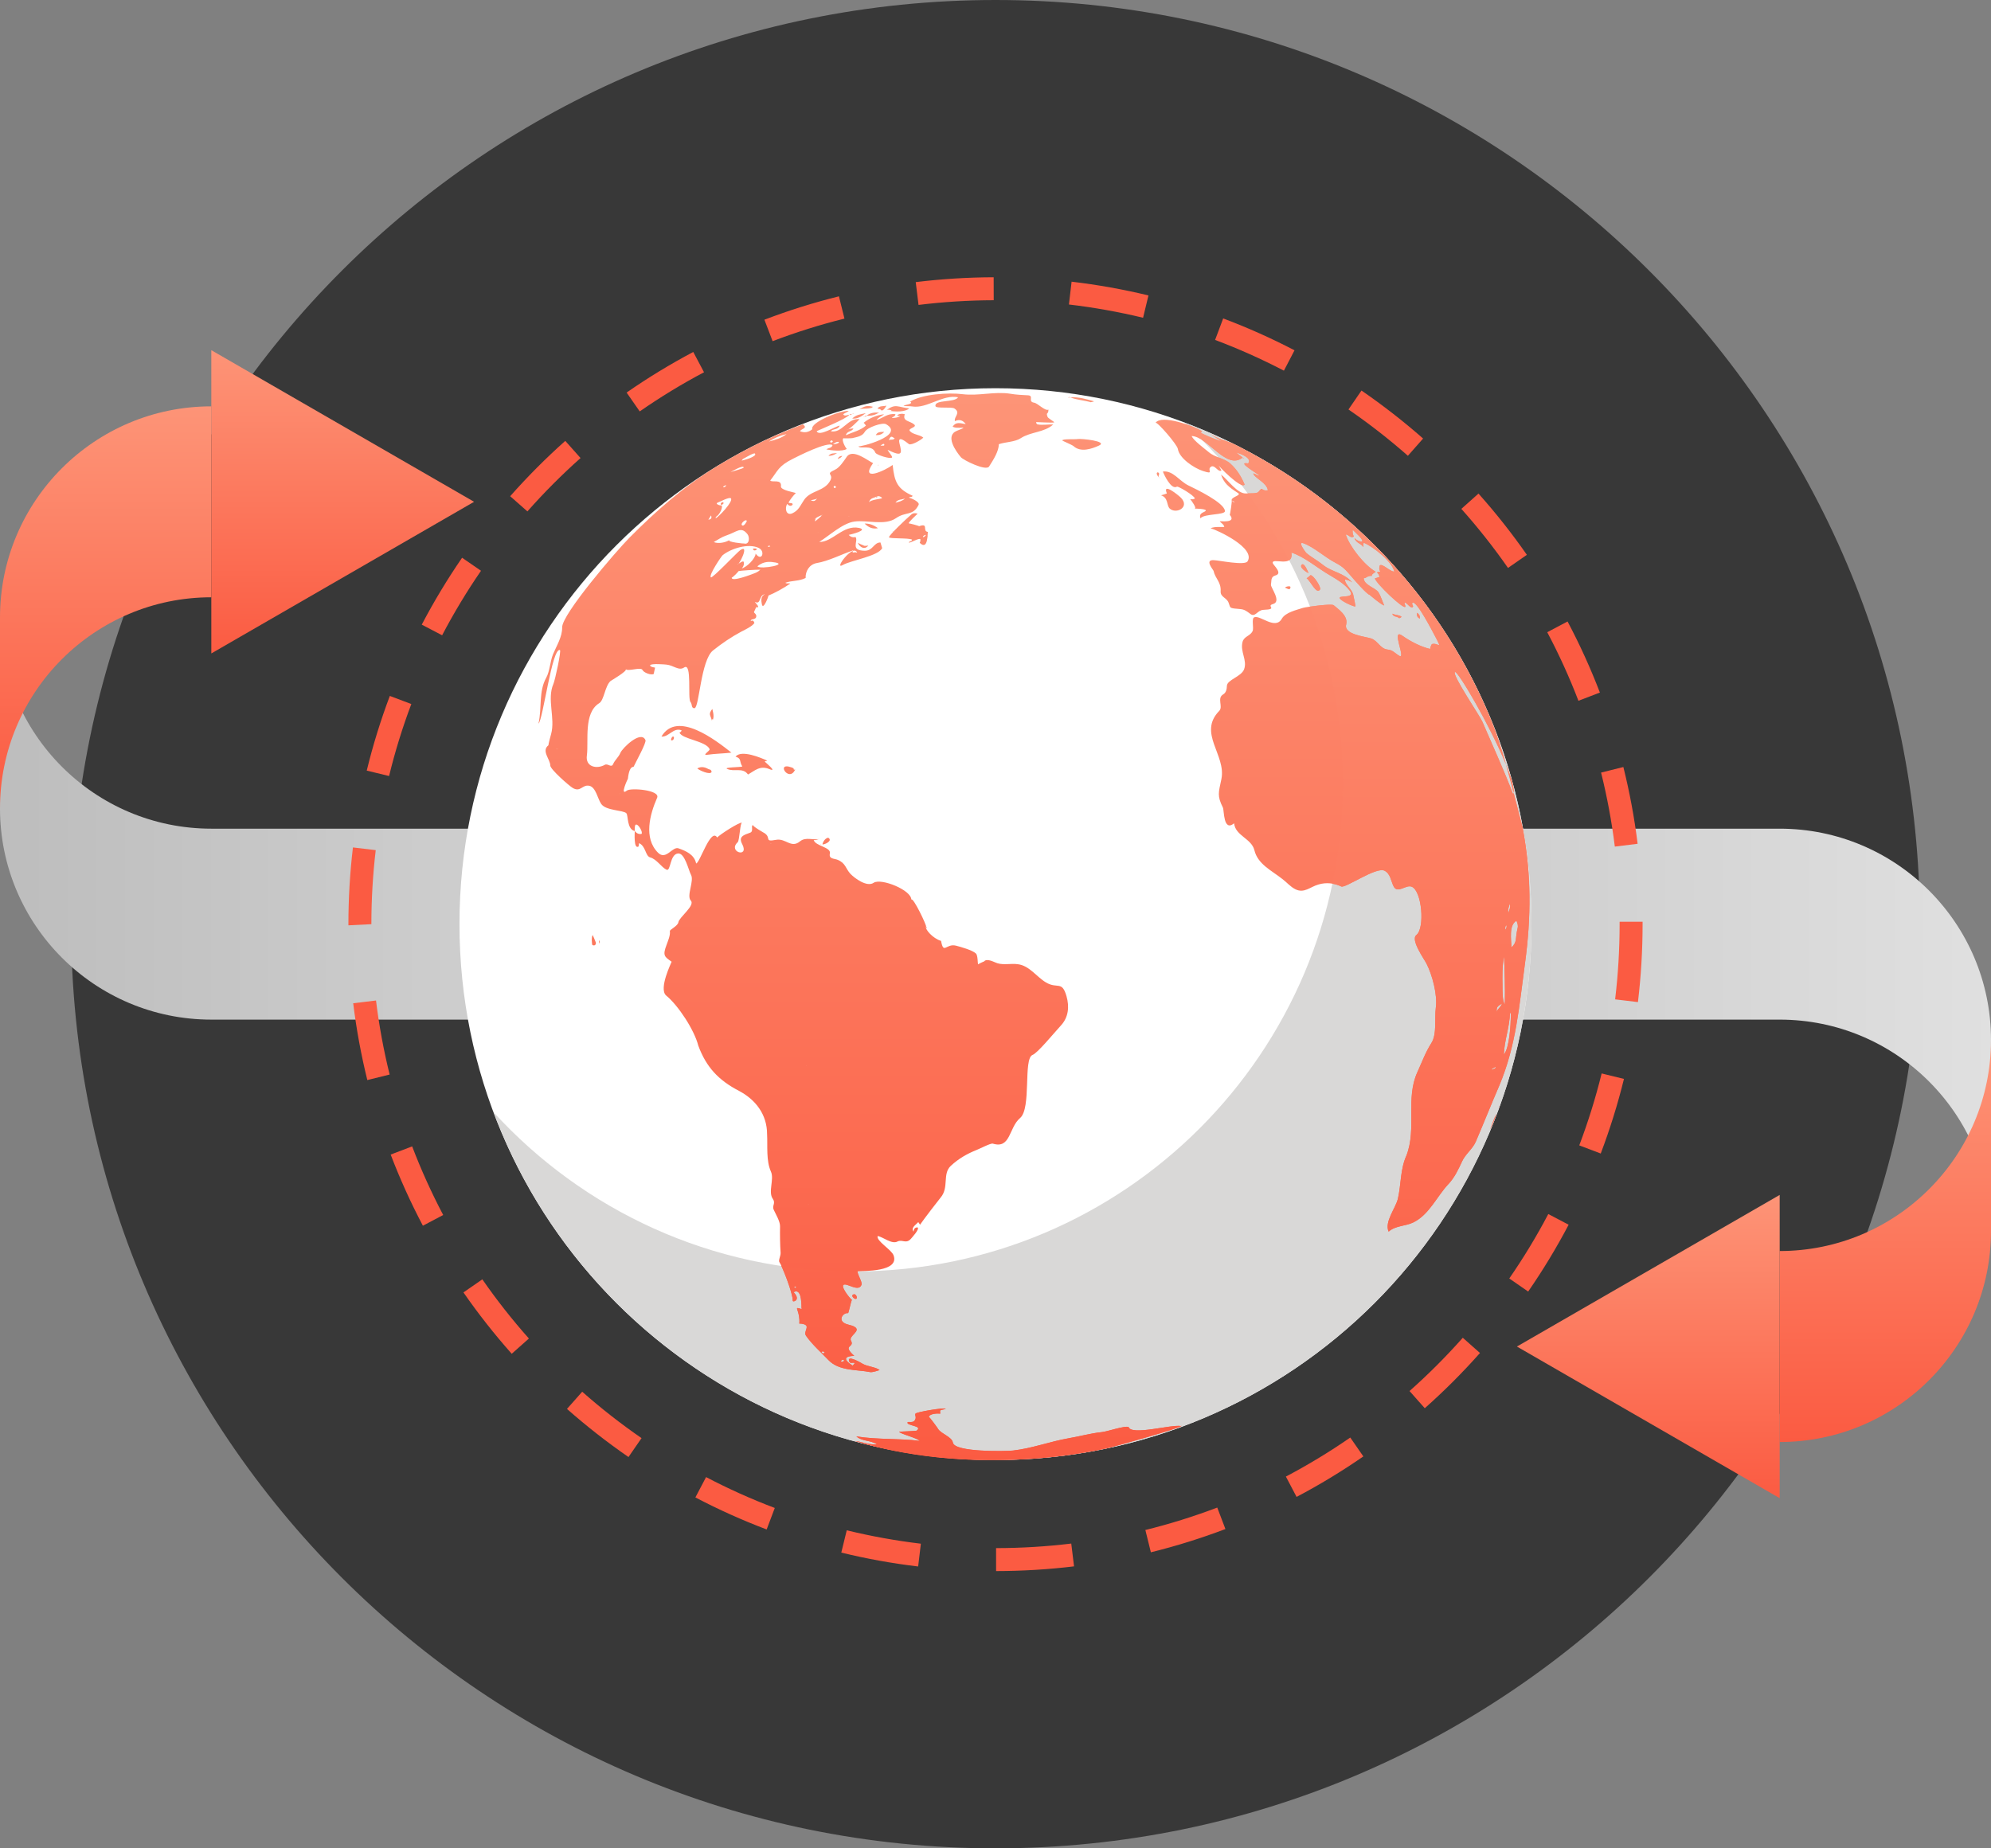 <?xml version="1.0" encoding="UTF-8"?>
<svg width="140px" height="130px" viewBox="0 0 140 130" version="1.1" xmlns="http://www.w3.org/2000/svg" xmlns:xlink="http://www.w3.org/1999/xlink">
    <rect x="0" y="0" width="140" height="130" fill="#808080" stroke="none"/>
    <!-- Generator: sketchtool 51.3 (57544) - http://www.bohemiancoding.com/sketch -->
    <title>B28CD793-73FA-40B0-830C-8BD25BCDF645</title>
    <desc>Created with sketchtool.</desc>
    <defs>
        <linearGradient x1="100%" y1="50%" x2="0%" y2="50%" id="linearGradient-1">
            <stop stop-color="#E0E0E0" offset="0%"></stop>
            <stop stop-color="#BDBDBD" offset="100%"></stop>
        </linearGradient>
        <linearGradient x1="50%" y1="0%" x2="50%" y2="100%" id="linearGradient-2">
            <stop stop-color="#FD9477" offset="0%"></stop>
            <stop stop-color="#FB5B42" offset="100%"></stop>
        </linearGradient>
    </defs>
    <g id="Page-1" stroke="none" stroke-width="1" fill="none" fill-rule="evenodd">
        <g id="Third-Store-landingpage" transform="translate(-704, -888)">
            <g id="Group-25" transform="translate(704, 888)">
                <path d="M135,65 C135,100.9 105.9,130 70,130 C34.1,130 5,100.9 5,65 C5,29.1 34.1,0 70,0 C105.9,0 135,29.1 135,65" id="Fill-1" fill="#383838"></path>
                <path d="M0,43.428 L0,56.86 C0,65.055 6.657,71.713 14.859,71.713 L70,71.713 L70,58.283 L14.859,58.283 C6.657,58.283 0,51.621 0,43.428" id="Fill-3" fill="url(#linearGradient-1)"></path>
                <path d="M0,56.859 L0,43.427 C0,35.232 6.657,28.58 14.859,28.58 L14.859,42.009 C6.657,42.009 0,48.669 0,56.859" id="Fill-5" fill="url(#linearGradient-2)"></path>
                <polygon id="Fill-7" fill="url(#linearGradient-2)" points="14.859 24.629 33.336 35.293 14.859 45.959"></polygon>
                <path d="M140,86.572 L140,73.142 C140,64.947 133.343,58.283 125.141,58.283 L70,58.283 L70,71.713 L125.141,71.713 C133.343,71.713 140,78.377 140,86.572" id="Fill-9" fill="url(#linearGradient-1)"></path>
                <path d="M140,73.143 L140,86.573 C140,94.768 133.343,101.422 125.141,101.422 L125.141,87.989 C133.343,87.989 140,81.33 140,73.143" id="Fill-11" fill="url(#linearGradient-2)"></path>
                <polygon id="Fill-13" fill="url(#linearGradient-2)" points="125.141 105.371 106.664 94.707 125.141 84.043"></polygon>
                <path d="M107.69,64.996 C107.69,85.808 90.821,102.69 69.996,102.69 C49.181,102.69 32.309,85.808 32.309,64.996 C32.309,44.181 49.181,27.304 69.996,27.304 C90.821,27.304 107.69,44.181 107.69,64.996" id="Fill-15" fill="#FFFFFF"></path>
                <path d="M83.235,29.704 C90.107,35.983 94.423,45.022 94.423,55.064 C94.423,74.035 79.043,89.423 60.066,89.423 C50.019,89.423 40.986,85.103 34.707,78.23 C40.06,92.513 53.841,102.69 69.996,102.69 C90.821,102.69 107.69,85.808 107.69,64.996 C107.69,48.837 97.527,35.059 83.235,29.704" id="Fill-17" fill="#D9D8D7"></path>
                <path d="M50.739,35.517 C50.639,35.454 50.661,35.382 50.804,35.314 C50.924,35.353 50.904,35.43 50.739,35.517 C50.692,35.511 50.814,35.494 50.739,35.517 Z M52.937,38.587 C52.96,38.58 53.309,38.538 53.184,38.678 C53.049,38.747 52.972,38.715 52.937,38.587 C52.98,38.58 52.939,38.658 52.937,38.587 Z M83.051,100.299 C83.051,100.297 83.047,100.297 83.051,100.297 L83.051,100.299 Z M83.073,100.289 C83.062,100.297 83.058,100.297 83.051,100.297 C83.054,100.28 83.058,100.268 83.073,100.276 L83.073,100.289 Z M65.156,65.273 C65.037,65.171 65.238,65.202 65.156,65.273 C65.144,65.263 65.187,65.244 65.156,65.273 Z M95.075,40.963 L95.075,40.962 L95.079,40.967 L95.075,40.963 Z M60.732,29.32 C60.757,29.31 60.779,29.31 60.801,29.306 C60.773,29.35 60.747,29.356 60.732,29.32 C60.757,29.31 60.738,29.324 60.732,29.32 Z M60.807,29.304 L60.815,29.304 C60.815,29.309 60.813,29.309 60.801,29.306 C60.801,29.306 60.807,29.306 60.807,29.304 Z M81.544,33.629 C81.542,33.629 81.542,33.618 81.54,33.618 C81.563,33.629 81.567,33.646 81.563,33.674 C81.559,33.661 81.553,33.646 81.544,33.629 C81.542,33.629 81.553,33.646 81.544,33.629 Z M87.373,32.197 C87.607,32.262 87.385,32.246 87.373,32.197 C87.373,32.197 87.381,32.234 87.373,32.197 Z M47.057,67.857 C46.974,67.789 47.112,67.901 47.057,67.857 C47.027,67.833 47.102,67.89 47.057,67.857 Z M60.927,29.241 C60.915,29.312 60.861,29.304 60.815,29.304 C60.835,29.241 60.879,29.234 60.927,29.241 Z M60.927,29.237 L60.934,29.237 C60.932,29.241 60.927,29.243 60.927,29.237 Z M59.73,29.175 C59.772,29.121 59.838,29.133 59.9,29.13 C59.856,29.189 59.801,29.197 59.73,29.175 Z M59.73,29.175 L59.724,29.179 C59.722,29.175 59.724,29.175 59.73,29.175 Z M59.91,29.13 C59.881,29.13 59.925,29.121 59.932,29.121 C59.925,29.122 59.912,29.122 59.91,29.13 Z M60.062,29.094 C60.019,29.103 59.968,29.116 59.932,29.121 C59.967,29.083 60.015,29.081 60.062,29.094 Z M61.744,32.698 C61.753,32.69 61.779,32.702 61.793,32.704 C61.744,32.732 61.664,32.732 61.744,32.698 Z M42.179,66.242 C42.152,66.622 42.066,65.874 42.179,66.242 C42.177,66.288 42.168,66.204 42.179,66.242 Z M59.227,32.066 C59.155,32.175 59.059,32.224 58.902,32.285 C58.981,32.103 59.092,32.073 59.227,32.066 Z M60.084,91.026 C60.181,91.068 60.237,91.141 60.25,91.249 C60.25,91.576 59.659,91.074 60.084,91.026 C60.148,91.019 59.992,91.033 60.084,91.026 Z M47.392,51.884 C47.383,52.017 47.318,52.082 47.198,52.077 C47.141,51.968 47.334,51.652 47.392,51.884 C47.416,51.964 47.379,51.842 47.392,51.884 Z M81.483,33.425 C81.437,33.511 81.481,33.564 81.54,33.618 C81.475,33.589 81.212,33.263 81.414,33.219 C81.505,33.255 81.534,33.321 81.483,33.425 C81.437,33.511 81.512,33.379 81.483,33.425 Z M58.86,31.873 C58.646,31.989 58.487,32.072 58.254,32.057 C58.419,31.873 58.605,31.882 58.86,31.873 Z M61.583,30.602 C61.687,30.416 61.807,30.371 62.177,30.374 C61.995,30.578 61.795,30.612 61.583,30.602 Z M99.843,43.514 C99.664,43.425 99.595,43.303 99.646,43.099 C99.796,43.209 99.858,43.32 99.843,43.514 Z M90.427,41.361 C90.136,41.322 90.984,41.05 90.676,41.446 C90.587,41.438 90.504,41.406 90.427,41.361 C90.383,41.353 90.522,41.368 90.427,41.361 Z M60.934,29.237 C61.194,29.031 61.5,28.997 61.817,29.021 C61.544,29.179 61.261,29.271 60.934,29.237 Z M60.779,38.384 C60.853,38.405 60.934,38.382 61.058,38.371 C60.686,38.83 60.254,38.194 60.347,38.17 C60.282,38.186 60.757,38.382 60.779,38.384 C60.853,38.405 60.634,38.365 60.779,38.384 Z M60.879,29.058 C60.598,29.271 60.309,29.474 59.925,29.441 C60.181,29.168 60.539,29.133 60.879,29.058 Z M61.935,28.822 C61.872,28.738 61.769,28.794 61.706,28.718 C61.876,28.522 62.117,28.59 62.329,28.529 C62.321,28.552 62.067,29.021 61.935,28.822 C61.872,28.738 61.965,28.885 61.935,28.822 Z M98.331,43.449 C98.218,43.332 97.969,43.411 97.902,43.162 C98.114,43.275 98.353,43.223 98.555,43.382 C98.483,43.439 98.406,43.518 98.331,43.449 C98.218,43.332 98.406,43.518 98.331,43.449 Z M92.009,40.302 L92.012,40.306 C91.91,40.275 91.3,39.9 91.546,39.704 C91.727,39.576 91.985,40.243 92.009,40.302 Z M60.793,36.824 C61.142,36.815 61.43,36.924 61.736,37.15 C61.324,37.232 61.058,37.076 60.793,36.824 Z M41.903,66.307 C41.897,66.467 41.82,66.528 41.66,66.473 C41.61,66.421 41.578,65.874 41.678,65.767 C41.754,65.944 41.834,66.117 41.903,66.307 C41.931,66.376 41.834,66.117 41.903,66.307 Z M50.071,50.719 C49.957,50.264 49.784,50.257 50.088,49.862 C50.202,50.282 50.202,50.536 50.071,50.719 C50.025,50.532 50.202,50.536 50.071,50.719 Z M61.401,28.618 C61.102,28.814 60.743,28.681 60.427,28.797 C60.861,28.503 61.058,28.523 61.401,28.618 C61.102,28.814 61.346,28.605 61.401,28.618 Z M57.834,59.39 C57.813,59.384 57.955,58.945 58.242,58.922 C58.58,59.129 57.999,59.41 57.834,59.39 C57.811,59.384 58.202,59.433 57.834,59.39 Z M57.678,59.42 C57.691,59.39 57.717,59.379 57.761,59.375 C57.735,59.39 57.713,59.4 57.678,59.42 Z M55.927,54.089 C55.483,55.187 54.351,53.328 55.927,54.089 C55.858,54.246 55.662,53.958 55.927,54.089 Z M49.854,54.109 C49.965,54.117 50.019,54.177 50.039,54.279 C49.974,54.551 49.128,54.164 49.033,54.044 C49.332,53.876 49.601,53.97 49.854,54.109 Z M75.26,27.951 C75.209,27.956 75.152,27.96 75.104,27.967 C75.152,27.918 75.207,27.913 75.26,27.951 C75.209,27.956 75.24,27.943 75.26,27.951 Z M76.712,28.293 C76.229,28.153 75.724,28.131 75.26,27.951 C75.819,27.893 76.496,28.102 76.885,28.214 C77.017,28.253 76.68,28.275 76.712,28.293 C76.229,28.153 76.757,28.304 76.712,28.293 Z M62.327,28.854 C62.972,28.359 63.124,28.638 63.936,28.724 C63.681,28.953 63.052,29.009 62.327,28.854 C62.504,28.718 63.052,29.009 62.327,28.854 Z M92.15,40.454 C92.37,40.454 92.915,41.318 92.825,41.456 C92.568,41.863 92.142,40.831 91.877,40.675 C91.969,40.616 92.065,40.538 92.15,40.454 Z M74.7,30.984 C74.659,30.851 75.619,30.916 75.784,30.879 C76.035,30.837 77.946,31.032 77.273,31.34 C76.755,31.575 75.995,31.833 75.496,31.385 C75.375,31.277 74.706,31.009 74.7,30.984 C74.671,30.9 74.734,31.115 74.7,30.984 Z M83.047,35.017 C83.684,35.684 82.697,36.186 82.242,35.761 C82.024,35.532 82.155,35.003 81.642,34.839 C81.777,34.798 81.915,34.759 82.051,34.705 C81.703,33.886 82.881,34.839 83.047,35.017 C83.187,35.168 82.998,34.96 83.047,35.017 Z M51.133,54.08 C50.857,53.958 52.035,53.97 52.199,53.91 C51.96,53.547 52.173,53.355 51.72,53.216 C52.135,52.712 53.504,53.296 53.935,53.492 C53.898,53.551 53.818,53.498 53.776,53.57 C53.81,53.607 54.711,54.349 54.103,54.095 C53.441,53.813 53.068,54.21 52.596,54.474 C52.229,53.945 51.622,54.315 51.133,54.08 C51.075,54.058 51.245,54.129 51.133,54.08 Z M49.708,53.09 C49.343,53.126 49.949,52.802 49.896,52.685 C49.644,52.113 47.938,51.988 47.781,51.523 C47.855,51.494 47.906,51.447 47.93,51.369 C47.346,51.138 47.044,51.849 46.512,51.803 C47.613,49.941 50.336,52.066 51.432,52.935 C50.859,53.001 50.286,53.005 49.708,53.09 C49.659,53.094 50.025,53.049 49.708,53.09 Z M62.786,37.369 C62.825,37.369 62.849,37.369 62.882,37.394 C62.845,37.394 62.698,37.386 62.786,37.369 C62.825,37.369 62.762,37.372 62.786,37.369 Z M63.99,36.158 L63.996,36.156 C63.996,36.158 63.996,36.162 64.002,36.168 C63.996,36.162 63.996,36.162 63.99,36.158 Z M64.935,37.694 C64.972,37.65 65.199,37.554 65.059,37.684 C65.012,37.773 64.813,37.83 64.935,37.694 C64.948,37.674 64.91,37.723 64.935,37.694 Z M65.234,37.723 C65.289,37.777 65.144,37.777 65.234,37.723 C65.244,37.741 65.217,37.738 65.234,37.723 Z M63.922,36.329 C63.817,36.408 62.48,37.668 62.511,37.789 C62.543,37.906 63.9,37.82 64.132,37.954 C64.116,38.107 63.932,38.033 63.904,38.168 C64.078,38.168 64.625,37.82 64.718,37.926 C64.727,38.013 64.718,38.094 64.67,38.177 C65.273,38.765 65.213,37.483 65.244,37.412 C64.823,37.355 65.339,36.757 64.623,37.011 C64.67,36.994 63.853,36.774 63.9,36.82 C63.835,36.753 64.473,36.192 64.526,36.125 C64.146,36.027 64.1,36.192 63.922,36.329 C63.693,36.5 63.97,36.29 63.922,36.329 Z M84.004,35.775 C84.173,35.755 83.79,35.216 83.688,35.105 C83.804,35.117 83.902,35.135 84.022,35.06 C83.937,34.814 82.834,34.185 82.761,34.226 C82.346,34.49 81.825,33.323 81.769,33.166 C82.481,33.069 82.921,33.83 83.56,34.141 C84.107,34.407 86.078,35.345 86.133,35.936 C86.179,36.239 84.641,36.115 84.416,36.458 C84.243,36.027 84.801,36.031 84.787,35.896 C84.765,35.79 84.082,35.765 84.004,35.775 C83.962,35.781 84.239,35.742 84.004,35.775 Z M64.163,28.59 C63.961,28.552 63.742,28.583 63.53,28.544 C63.643,28.451 64.275,28.42 63.996,28.246 C64.869,27.712 66.687,27.602 67.685,27.724 C68.808,27.863 69.931,27.519 71.034,27.692 C71.484,27.77 71.869,27.779 72.316,27.805 C72.705,27.847 72.26,28.246 72.705,28.32 C72.965,28.347 73.486,28.937 73.726,28.808 C73.712,29.218 73.529,28.935 73.661,29.32 C73.688,29.413 74.152,29.673 74.13,29.705 C74.088,29.759 72.834,29.677 72.891,29.691 C72.796,29.677 72.915,29.881 72.996,29.853 C73.244,29.912 73.784,29.835 74.057,29.857 C73.426,30.425 72.48,30.362 71.779,30.818 C71.351,31.099 70.703,31.076 70.233,31.243 C70.233,31.73 69.87,32.312 69.547,32.814 C69.323,33.151 67.731,32.357 67.565,32.157 C67.218,31.74 66.428,30.645 67.285,30.299 C68.334,29.885 67.293,30.228 66.986,30.001 C67.236,29.644 67.511,29.767 67.907,29.83 C67.703,29.548 67.453,29.474 67.147,29.62 C67.051,29.32 67.586,29.05 67.116,28.732 C66.914,28.592 65.81,28.756 65.778,28.561 C65.71,28.081 67.12,28.337 67.37,27.943 C66.313,27.716 65.187,28.747 64.163,28.59 C63.961,28.552 64.345,28.618 64.163,28.59 Z M105.385,77.937 C105.401,77.883 105.423,77.835 105.436,77.795 C105.44,77.849 105.405,77.885 105.385,77.937 Z M104.756,79.493 C104.914,79.105 105.035,78.705 105.225,78.336 C105.106,78.731 104.934,79.109 104.756,79.493 Z M83.051,100.299 C83.109,100.407 78.314,101.76 77.818,101.869 C75.825,102.288 73.805,102.55 71.765,102.643 C67.89,102.839 63.843,102.481 60.119,101.352 C60.598,101.401 61.177,101.652 61.664,101.579 C61.198,101.284 60.628,101.386 60.216,101.028 C61.769,101.272 63.247,101.155 64.67,101.343 C64.522,101.141 63.225,100.831 63.231,100.695 C63.418,100.68 64.416,100.653 64.456,100.622 C64.927,100.256 63.709,100.299 63.817,100.033 C63.851,99.97 64.184,100.086 64.304,99.923 C64.487,99.682 64.304,99.555 64.373,99.427 C64.425,99.318 66.303,98.995 66.503,99.077 C66.284,99.207 66.025,99.054 66.121,99.424 C65.927,99.402 65.348,99.416 65.314,99.67 C65.331,99.605 65.952,100.47 65.973,100.516 C66.187,100.85 66.944,101.061 67.004,101.468 C67.132,102.15 70.698,102.078 71.232,102.022 C72.569,101.871 73.816,101.391 75.129,101.161 C75.907,101.03 76.688,100.807 77.479,100.725 C77.849,100.69 79.077,100.264 79.358,100.365 C79.541,100.996 82.385,100.167 83.051,100.299 C83.054,100.31 82.937,100.28 83.051,100.299 Z M106.71,65.293 C106.533,66.01 106.706,66.239 106.277,66.642 C106.275,66.103 106.077,65.082 106.629,64.758 C106.7,64.94 106.763,65.082 106.71,65.293 C106.636,65.585 106.763,65.082 106.71,65.293 Z M106.238,71.45 C106.226,72.061 106.142,73.706 105.745,74.17 C105.78,73.155 106.16,72.226 106.176,71.208 C106.259,71.307 106.238,71.386 106.238,71.45 C106.238,71.524 106.238,71.386 106.238,71.45 Z M105.651,69.344 C105.638,68.683 105.623,67.901 105.764,67.263 C105.795,68.384 105.846,69.516 105.812,70.64 C105.633,70.409 105.651,69.628 105.651,69.344 C105.644,69.103 105.651,69.568 105.651,69.344 Z M105.242,71.185 C105.233,70.832 105.256,70.805 105.615,70.58 C105.542,70.836 105.285,70.954 105.242,71.185 Z M105.132,75.148 C105.061,75.173 104.98,75.207 104.904,75.232 C104.768,75.232 105.154,75.038 105.177,75.026 C105.152,75.098 105.152,75.121 105.132,75.148 C105.077,75.235 105.152,75.121 105.132,75.148 Z M105.846,65.394 C105.837,65.267 105.835,65.162 105.913,65.065 C105.976,65.193 105.917,65.284 105.846,65.394 Z M106.073,64.2 C105.988,63.993 106.101,63.804 106.162,63.561 C106.248,63.818 106.107,64.003 106.073,64.2 Z M104.233,50.755 C104.075,50.373 102.072,47.434 102.306,47.266 C102.579,47.099 106.863,54.702 106.402,55.874 C105.745,54.148 104.963,52.456 104.233,50.755 C104.225,50.741 104.379,51.099 104.233,50.755 Z M107.073,58.246 L107.077,58.249 C106.344,55.532 105.795,52.843 104.665,50.214 C103.331,47.087 101.577,44.138 99.456,41.489 C97.455,38.986 95.137,36.732 92.566,34.814 C91.318,33.875 90.017,33.027 88.657,32.25 C88.014,31.884 87.353,31.527 86.68,31.197 C86.389,31.06 85.362,30.789 85.206,30.538 C85.218,30.655 85.803,30.951 85.885,31.032 C85.488,30.927 84.429,30.481 84.416,30.411 C84.439,30.366 84.524,30.411 84.512,30.328 C83.923,29.953 81.695,29.135 81.251,29.738 C81.347,29.616 82.786,31.277 82.824,31.579 C82.918,32.22 83.93,32.909 84.573,33.122 C85.471,33.422 84.797,33.017 85.176,32.814 C85.425,32.69 85.648,33.221 85.877,33.101 C85.87,33.095 85.877,33.091 85.885,33.082 C85.819,32.96 85.747,32.837 85.674,32.712 C85.611,32.712 87.306,34.461 87.516,34.078 C87.316,33.599 87.017,33.064 86.533,32.622 C86.109,32.22 85.44,32.189 84.98,31.787 C84.747,31.591 83.886,30.955 83.796,30.668 C84.928,30.703 86.245,33.11 87.381,32.178 C87.223,32.069 87.068,31.949 86.923,31.824 C87.134,31.89 88.082,32.191 87.764,32.593 C86.856,32.435 88.528,33.361 88.554,33.454 C88.389,33.443 88.277,33.312 88.124,33.3 C88.191,33.616 89.086,33.946 89.15,34.482 C88.611,34.562 88.845,34.151 88.489,34.597 C88.38,34.738 87.898,34.687 87.633,34.705 C87.01,34.761 86.313,33.701 85.859,33.379 C86.052,33.964 86.379,34.249 87.033,34.664 C87.353,34.843 86.588,34.926 86.599,35.194 C86.618,35.194 86.807,35.289 86.802,35.337 C86.802,35.369 86.624,35.216 86.599,35.194 C86.662,35.158 86.486,36.236 86.472,36.21 C86.985,36.812 85.79,36.642 85.767,36.66 C85.859,36.796 86.05,36.861 86.087,37.062 C85.741,37.081 85.458,37.023 85.122,37.15 C85.611,37.292 88.316,38.541 87.722,39.482 C87.539,39.794 85.708,39.411 85.368,39.4 C84.658,39.344 85.318,40.075 85.334,40.154 C85.448,40.692 85.864,40.929 85.832,41.566 C85.796,42.006 86.253,42.019 86.391,42.394 C86.516,42.717 86.446,42.746 86.784,42.798 C87.385,42.871 87.398,42.78 87.91,43.171 C88.269,43.452 88.409,42.908 88.84,42.892 C89.911,42.851 88.999,42.629 89.51,42.486 C90.145,42.31 89.335,41.318 89.37,41.121 C89.419,40.859 89.333,40.568 89.681,40.474 C90.225,40.33 89.54,39.759 89.498,39.611 C89.394,39.167 90.996,39.992 90.802,38.865 C91.727,39.154 92.677,39.988 93.528,40.47 C94.03,40.769 94.529,41.058 94.898,41.529 C95.336,42.094 94.271,41.871 94.202,42.031 C94.137,42.207 95.141,42.667 95.302,42.658 C95.323,42.556 95.177,41.979 95.164,41.878 C95.117,41.477 94.537,41.079 94.581,40.763 C94.76,40.781 94.927,40.849 95.075,40.963 C94.533,40.296 93.656,40.238 93.043,39.742 C92.676,39.44 92.207,39.194 91.845,38.885 C91.843,38.881 91.19,38.051 91.647,38.209 C92.364,38.46 93.149,39.185 93.881,39.57 C94.465,39.874 94.608,40.067 95.038,40.56 C95.21,40.763 96.105,41.798 96.304,41.838 C96.299,41.821 97.038,42.486 97.333,42.587 C97.2,42.287 97.085,41.904 96.931,41.663 C96.729,41.339 95.893,41.156 95.893,40.663 C96.085,40.679 96.105,40.484 96.51,40.498 C96.299,40.489 96.776,40.171 96.747,40.222 C95.964,39.778 94.912,38.471 94.627,37.592 C94.842,37.601 94.96,37.886 95.2,37.741 C95.117,37.592 95.099,37.426 95.117,37.264 C95.177,37.339 95.919,37.966 95.771,38.094 C95.563,38.089 95.389,37.996 95.238,37.837 C95.347,38.211 95.717,38.219 95.866,38.476 C95.885,38.371 95.817,38.292 95.903,38.177 C96.546,38.447 97.869,39.469 98.042,40.199 C97.76,40.224 97.216,39.618 97.025,39.764 C96.963,39.911 96.973,40.064 97.055,40.204 C96.968,40.208 96.892,40.224 96.817,40.263 C96.926,40.349 96.981,40.452 96.996,40.58 C96.888,40.621 96.788,40.651 96.676,40.679 C96.766,41.044 98.679,42.865 98.815,42.681 C98.852,42.613 98.732,42.431 98.763,42.406 C98.862,42.287 99.165,42.816 99.324,42.711 C99.45,42.626 99.196,42.46 99.337,42.396 C99.625,42.247 100.768,44.489 100.912,44.754 C101.463,45.797 101.099,45.162 100.68,45.304 C100.618,45.415 100.572,45.524 100.562,45.643 C99.895,45.491 99.165,45.102 98.624,44.723 C97.755,44.095 98.899,46.415 98.397,46.127 C98.104,45.959 97.932,45.711 97.567,45.685 C97.044,45.626 96.892,45.064 96.408,44.904 C96.018,44.772 94.459,44.63 94.659,43.917 C94.822,43.301 94.042,42.802 93.778,42.567 C93.646,42.445 91.915,42.673 91.631,42.751 C91.16,42.904 90.402,43.068 90.137,43.509 C89.679,44.337 88.621,43.246 88.197,43.415 C87.974,43.508 88.191,44.19 88.071,44.402 C87.904,44.734 87.479,44.754 87.373,45.141 C87.185,45.845 87.722,46.425 87.479,47.076 C87.282,47.595 86.286,47.812 86.272,48.235 C86.264,48.466 86.218,48.718 86.009,48.839 C85.555,49.103 86.017,49.697 85.737,49.994 C84.204,51.558 86.229,53.084 85.885,54.792 C85.683,55.764 85.574,55.965 85.991,56.802 C86.087,57.015 86.013,58.523 86.777,57.908 C86.874,58.794 88.004,58.97 88.205,59.802 C88.448,60.792 89.419,61.225 90.173,61.825 C90.479,62.053 90.734,62.369 91.083,62.542 C91.708,62.857 92.123,62.372 92.714,62.209 C93.251,62.048 93.809,62.108 94.315,62.35 C94.604,62.486 96.766,60.949 97.351,61.239 C97.781,61.456 97.804,61.98 98.002,62.358 C98.286,62.879 98.88,62.185 99.278,62.371 C99.989,62.685 100.199,65.278 99.599,65.76 C99.146,66.087 100.175,67.498 100.312,67.788 C100.719,68.589 101.088,69.985 100.961,70.878 C100.859,71.595 101.053,72.742 100.645,73.369 C100.233,74.009 99.998,74.682 99.668,75.401 C98.815,77.253 99.631,79.342 98.899,81.263 C98.451,82.244 98.531,83.295 98.293,84.318 C98.135,84.981 97.333,85.938 97.644,86.625 C98.123,86.193 98.843,86.246 99.385,85.974 C100.502,85.424 101.034,84.143 101.843,83.285 C102.277,82.826 102.546,82.255 102.803,81.695 C103.043,81.163 103.541,80.825 103.77,80.301 C104.336,78.984 104.852,77.677 105.423,76.357 C106.618,73.513 106.817,70.786 107.233,67.745 C107.671,64.511 107.68,61.456 107.073,58.246 Z M46.92,35.246 C46.92,35.251 46.916,35.251 46.916,35.251 L46.92,35.246 Z M59.724,29.179 L59.72,29.179 C59.722,29.179 59.722,29.175 59.722,29.175 L59.724,29.179 Z M56.347,91.913 C56.335,91.921 56.317,91.924 56.303,91.928 C56.345,91.898 56.355,91.892 56.347,91.913 Z M59.227,95.786 C59.086,95.759 59.097,95.707 59.27,95.622 C59.389,95.669 59.38,95.731 59.227,95.786 C59.17,95.786 59.265,95.773 59.227,95.786 Z M57.873,95.197 C57.735,95.113 57.735,95.066 57.862,95.042 C58.017,95.099 58.019,95.159 57.873,95.197 C57.813,95.188 57.917,95.205 57.873,95.197 Z M56.844,84.701 C56.649,84.772 57.054,84.631 56.844,84.701 C56.795,84.715 56.871,84.69 56.844,84.701 Z M56.721,74.968 C56.611,74.856 56.791,75.026 56.721,74.968 C56.711,74.957 56.743,74.984 56.721,74.968 Z M55.945,90.59 C55.644,90.542 56.109,90.353 55.945,90.59 C55.872,90.582 55.949,90.582 55.945,90.59 Z M54.202,59.357 C54.016,59.323 54.414,59.375 54.202,59.357 C54.186,59.357 54.226,59.363 54.202,59.357 Z M43.544,55.835 C43.448,55.867 43.815,55.768 43.544,55.835 C43.527,55.84 43.592,55.829 43.544,55.835 Z M39.177,52.699 C38.827,52.687 39.447,52.687 39.177,52.699 C39.134,52.697 39.213,52.697 39.177,52.699 Z M49.996,36.251 C50.067,36.428 50.017,36.523 49.809,36.553 C49.888,36.428 49.947,36.332 49.996,36.251 Z M51.059,37.665 C51.823,37.418 52.101,36.99 52.56,37.57 C52.732,37.789 52.701,38.353 52.295,38.219 C52.405,38.253 51.053,38.124 51.301,37.978 C51.035,38.153 50.508,38.266 50.188,38.124 C50.481,37.96 50.743,37.773 51.059,37.665 C51.251,37.609 50.743,37.773 51.059,37.665 Z M50.457,36.261 C50.58,36.164 50.865,35.704 50.727,35.517 C50.804,35.619 50.194,35.454 50.471,35.347 C50.589,35.314 51.279,34.932 51.392,35.048 C51.593,35.251 50.527,36.374 50.312,36.46 C50.332,36.347 50.396,36.302 50.457,36.261 C50.632,36.129 50.396,36.302 50.457,36.261 Z M51.071,34.122 C51.016,34.226 50.969,34.275 50.843,34.273 C50.886,34.164 50.969,34.155 51.071,34.122 Z M51.318,33.219 C51.381,33.219 52.267,32.655 52.295,32.884 C52.303,32.955 51.215,33.232 51.318,33.219 Z M52.513,36.649 C52.51,36.676 52.296,37.089 52.164,36.928 C52.059,36.812 52.477,36.454 52.513,36.649 C52.499,36.753 52.503,36.594 52.513,36.649 Z M52.398,32.197 C52.469,32.16 53.018,31.82 53.088,31.903 C53.261,32.123 52.207,32.389 52.152,32.399 C52.217,32.262 52.315,32.242 52.398,32.197 C52.591,32.085 52.315,32.242 52.398,32.197 Z M53.345,38.535 C53.843,38.769 53.562,39.542 53.134,38.936 C53.118,39.296 52.499,39.896 52.164,39.974 C52.293,39.833 52.336,39.678 52.295,39.51 C52.184,39.423 51.979,39.664 51.866,39.661 C51.911,39.871 52.759,38.21 52.047,38.696 C51.791,38.89 50.086,40.701 49.984,40.607 C49.825,40.438 50.739,39.11 50.806,39.056 C51.392,38.579 52.613,38.194 53.345,38.535 Z M53.749,39.239 C53.721,39.239 53.612,39.204 53.749,39.239 C53.757,39.239 53.708,39.218 53.749,39.239 Z M54.15,38.421 C54.089,38.478 54.028,38.476 53.976,38.419 C54.06,38.382 54.138,38.359 54.15,38.421 C54.182,38.476 54.138,38.359 54.15,38.421 Z M54.077,31.047 C54.438,30.812 54.83,30.641 55.308,30.531 C54.96,30.818 54.491,30.939 54.065,31.056 L54.077,31.047 Z M54.299,39.533 C55.664,39.664 53.487,40.078 53.256,39.833 C53.566,39.565 53.926,39.482 54.299,39.533 C54.41,39.542 53.926,39.482 54.299,39.533 Z M52.98,40.349 C52.988,40.343 51.334,41.002 51.463,40.6 C51.419,40.721 52.025,40.128 51.899,40.18 C52.035,40.126 53.141,40.064 53.467,40.067 C53.3,40.233 53.137,40.287 52.98,40.349 C52.613,40.487 53.137,40.287 52.98,40.349 Z M58.473,30.968 C58.595,31.03 58.584,31.08 58.442,31.135 C58.337,31.08 58.355,31.03 58.473,30.968 C58.518,30.968 58.419,30.974 58.473,30.968 Z M58.664,31.188 C58.752,31.103 58.86,31.066 58.977,31.076 C59.076,31.222 58.335,31.307 58.664,31.188 C58.707,31.105 58.628,31.201 58.664,31.188 Z M62.912,30.837 C62.801,30.968 62.631,30.887 62.488,30.955 C62.638,30.664 62.668,30.661 62.912,30.837 Z M62.154,31.342 C62.088,31.346 62.017,31.346 61.912,31.346 C62.248,31.066 62.191,31.342 62.154,31.342 C62.088,31.346 62.203,31.342 62.154,31.342 Z M57.472,35.042 C57.28,35.258 57.28,35.258 57.016,35.21 C57.154,35.115 57.342,35.158 57.472,35.042 Z M57.854,36.199 C56.806,37.19 57.622,36.21 57.314,36.523 C57.325,36.537 57.314,36.552 57.301,36.553 C57.218,36.454 57.834,36.206 57.854,36.199 C57.722,36.329 57.675,36.239 57.854,36.199 Z M57.536,37.448 C57.23,37.428 57.854,37.467 57.536,37.448 C57.492,37.448 57.579,37.457 57.536,37.448 Z M58.613,34.23 C58.683,34.145 58.744,34.157 58.784,34.269 C58.707,34.357 58.648,34.345 58.613,34.23 C58.622,34.188 58.605,34.279 58.613,34.23 Z M59.698,36.296 C59.87,36.335 59.452,36.261 59.698,36.296 C59.704,36.298 59.652,36.29 59.698,36.296 Z M61.672,34.904 C61.823,34.882 61.945,34.921 62.025,35.031 C62.027,35.087 61.225,35.131 61.102,35.332 C61.204,34.976 61.5,35.04 61.672,34.904 C61.751,35.009 61.5,35.04 61.672,34.904 Z M63.633,35.068 C63.426,35.251 63.204,35.292 62.966,35.357 C63.133,35.105 63.383,35.151 63.633,35.068 Z M61.177,96.502 C61.328,96.539 61.736,96.399 61.851,96.361 C61.575,96.139 60.967,96.117 60.614,95.897 C60.641,95.91 59.478,95.205 59.724,95.786 C59.789,95.924 60.008,95.795 60.104,95.872 C59.967,96.078 59.904,96.016 60.06,96.112 C60.06,96.108 58.771,95.403 60.066,95.362 C59.17,94.555 60.125,94.806 59.838,94.296 C59.648,93.952 60.598,93.614 60.084,93.316 C59.84,93.174 59.57,93.199 59.319,93.026 C58.968,92.77 59.297,92.317 59.634,92.358 C59.667,92.358 59.838,91.546 59.9,91.416 C59.804,91.38 59.139,90.556 59.297,90.382 C59.496,90.17 60.361,90.918 60.575,90.37 C60.657,90.166 60.274,89.634 60.303,89.418 C60.699,89.375 63.272,89.477 62.832,88.291 C62.68,87.883 61.595,87.275 61.714,86.932 C62.088,86.994 62.71,87.54 63.109,87.318 C63.445,87.15 63.709,87.514 64.054,87.127 C64.114,87.051 64.685,86.446 64.522,86.327 C64.345,86.323 64.252,86.426 64.238,86.625 C64.033,86.35 64.386,86.162 64.57,85.955 C64.613,86.022 64.657,86.078 64.695,86.137 C64.914,85.808 66.103,84.261 66.142,84.229 C66.748,83.517 66.251,82.565 66.854,82.001 C67.402,81.49 68.003,81.147 68.691,80.872 C68.901,80.793 69.658,80.393 69.811,80.435 C71.077,80.825 70.926,79.318 71.726,78.637 C72.54,77.955 71.938,74.459 72.603,74.198 C72.965,74.057 74.038,72.742 74.594,72.132 C75.135,71.555 75.203,70.803 74.993,70.067 C74.671,68.94 74.354,69.584 73.541,69.093 C72.885,68.701 72.385,67.918 71.575,67.817 C71.098,67.745 70.603,67.888 70.134,67.748 C69.933,67.692 69.39,67.356 69.185,67.634 C69.224,67.592 68.754,67.817 68.784,67.829 C68.732,67.789 68.775,67.205 68.622,67.061 C68.374,66.824 67.531,66.592 67.223,66.512 C66.523,66.336 66.353,67.165 66.172,66.175 C65.594,66.01 65.016,65.338 65.118,65.167 C65.17,65.103 64.214,63.086 64.082,63.271 C64.072,62.594 61.977,61.755 61.444,62.082 C60.967,62.425 60.086,61.765 59.791,61.451 C59.459,61.088 59.467,60.712 58.91,60.478 C58.672,60.373 58.262,60.432 58.355,60.023 C58.452,59.583 57.325,59.503 57.218,59.082 C57.376,59.11 57.51,59.027 57.664,58.99 C57.221,59.14 56.688,58.825 56.256,59.172 C55.629,59.699 55.253,58.935 54.563,59.069 C53.688,59.234 54.278,58.913 53.727,58.577 C53.954,58.716 52.705,58.007 52.996,58.03 C52.734,58.003 53.037,58.462 52.749,58.565 C52.293,58.73 51.897,58.836 52.197,59.384 C52.695,60.38 51.146,59.913 51.874,59.234 C52.005,59.116 52.041,57.809 52.184,57.862 C52.005,57.794 50.591,58.714 50.429,58.905 C49.974,58.181 49.208,60.712 48.95,60.73 C48.821,60.104 48.233,59.85 47.718,59.669 C47.278,59.501 46.835,60.544 46.266,59.97 C45.246,58.945 45.69,57.284 46.21,56.102 C46.427,55.559 44.326,55.392 44.073,55.609 C43.555,56.027 44.151,54.748 44.149,54.784 C44.207,54.272 44.322,53.925 44.551,53.933 C44.688,53.628 45.468,52.232 45.387,52.055 C45.071,51.325 43.747,52.631 43.622,52.954 C43.488,53.271 43.233,53.454 43.113,53.742 C42.988,54.031 42.741,53.673 42.531,53.791 C41.962,54.111 41.143,53.945 41.269,53.117 C41.399,52.119 41.018,50.141 42.137,49.455 C42.48,49.248 42.535,48.256 42.93,47.9 C42.982,47.861 44.114,47.203 44.004,47.07 C44.171,47.243 45.061,46.891 45.174,47.117 C45.261,47.312 45.787,47.509 45.968,47.4 C45.962,47.42 46.062,46.962 46.062,46.956 C46.049,46.952 45.696,46.91 45.713,46.795 C45.751,46.641 46.817,46.739 46.85,46.743 C47.356,46.785 47.727,47.203 48.104,46.948 C48.683,46.552 48.329,49.144 48.558,49.382 C48.685,49.522 48.594,49.831 48.838,49.809 C49.169,49.776 49.276,46.443 50.132,45.752 C50.755,45.254 51.436,44.792 52.135,44.42 C52.353,44.312 52.926,44.035 53.047,43.814 C53.022,43.705 52.916,43.575 52.796,43.691 C52.762,43.49 53.106,43.618 53.17,43.4 C53.234,43.183 52.99,43.116 53.02,43.037 C53.008,43.063 53.234,42.603 53.16,42.669 C53.17,42.681 53.17,42.703 53.174,42.713 C53.517,42.763 53.097,42.394 53.079,42.331 C53.531,42.568 53.342,41.841 53.787,41.798 C53.468,41.931 53.529,42.287 53.572,42.499 C53.663,42.977 54.081,41.849 54.03,41.89 C54.455,41.72 55.113,41.363 55.568,41.046 C55.46,40.996 55.349,41.081 55.222,40.988 C55.687,40.822 56.206,40.882 56.649,40.651 C56.628,40.176 56.91,39.693 57.435,39.601 C58.242,39.469 59.185,38.983 59.992,38.708 C59.87,38.986 60.058,38.769 60.274,38.874 C60.011,38.194 58.584,40.134 59.263,39.738 C59.836,39.411 61.773,39.11 62.031,38.551 C62.025,38.515 61.906,38.153 61.91,38.153 C61.432,38.153 61.392,38.739 60.807,38.736 C59.739,38.723 60.381,38.067 60.16,37.773 C59.968,37.815 59.809,37.765 59.68,37.621 C59.789,37.6 61.104,37.288 60.41,37.132 C59.28,36.89 58.53,38.153 57.604,38.115 C58.295,37.694 59.24,36.796 60.08,36.682 C60.974,36.557 62.218,36.994 63.01,36.44 C63.709,35.958 64.19,36.31 64.589,35.517 C64.71,35.307 64.072,35.035 63.91,35.001 C63.982,34.916 64.122,35.001 64.173,34.869 C63.116,34.391 62.896,33.926 62.768,32.704 C62.23,33.099 60.427,33.936 61.392,32.572 C61.046,32.423 59.949,31.506 59.531,32.141 C59.337,32.423 59.032,32.895 58.707,33.04 C57.991,33.371 58.631,33.304 58.388,33.788 C57.981,34.577 57.005,34.471 56.539,35.162 C56.248,35.595 56.16,35.9 55.703,36.107 C55.306,36.279 55.155,35.805 55.349,35.44 C55.489,35.595 55.619,35.619 55.731,35.499 C55.766,35.332 55.52,35.419 55.446,35.347 C55.584,35.101 55.76,34.882 55.96,34.672 C55.89,34.638 54.88,34.478 54.913,34.211 C54.979,33.661 54.283,33.96 54.16,33.796 C54.703,33.114 54.703,32.792 55.766,32.262 C56.126,32.079 58.165,31.044 58.54,31.305 C58.495,31.532 58.242,31.488 58.106,31.608 C58.397,31.677 59.252,31.773 59.539,31.575 C59.478,31.516 59.135,30.951 59.311,30.818 C59.284,30.841 59.894,30.83 59.94,30.814 C60.268,30.73 60.628,30.693 60.815,30.366 C60.974,30.065 62.052,29.691 62.304,29.835 C63.712,30.633 60.4,31.478 60.365,31.385 C60.433,31.619 61.324,31.226 61.55,31.833 C61.605,31.989 62.623,32.316 62.724,32.175 C62.78,32.099 62.43,31.734 62.419,31.641 C63.487,32.16 63.426,31.891 63.247,31.178 C63.082,30.497 63.871,31.222 63.918,31.24 C64.098,31.335 64.815,30.922 64.924,30.775 C64.664,30.568 64.212,30.572 63.99,30.328 C63.774,30.122 64.544,30.065 64.275,29.847 C63.955,29.581 63.439,29.642 63.623,29.133 C63.433,29.076 63.255,29.094 63.093,29.195 C63.142,29.294 63.247,29.218 63.288,29.275 C63.109,29.376 62.91,29.402 62.71,29.396 C62.77,29.304 62.958,29.304 62.962,29.13 C62.407,29.058 62.117,29.396 61.637,29.542 C61.773,29.339 62.003,29.281 62.167,29.135 C61.646,29.197 61.138,29.398 60.728,29.736 C60.787,29.793 60.847,29.857 60.89,29.936 C60.486,30.285 59.949,30.397 59.478,30.61 C59.558,30.295 59.9,30.374 60.011,30.136 C59.838,30.137 59.671,30.173 59.519,30.252 C59.718,30.228 60.309,29.629 60.445,29.48 C59.59,29.381 59.227,30.496 58.419,30.331 C58.586,30.137 58.929,30.243 59.044,29.936 C58.744,29.968 57.61,30.734 57.424,30.331 C57.414,30.308 59.5,29.48 59.72,29.179 C59.581,29.166 59.419,29.31 59.29,29.145 C59.393,29.029 59.56,29.021 59.68,28.895 C58.998,28.888 56.961,29.716 57.117,30.189 C56.854,30.407 56.57,30.46 56.248,30.328 C56.374,30.133 56.818,30.129 56.459,29.845 C55.8,30.09 55.163,30.357 54.526,30.636 C53.054,31.281 51.614,32.05 50.25,32.895 C47.997,34.287 46.133,35.936 44.273,37.806 C43.282,38.807 39.515,43.208 39.529,44.121 C39.539,44.798 39.142,45.404 38.889,46.009 C38.683,46.51 38.661,47.206 38.411,47.663 C37.864,48.638 38.116,49.772 37.866,50.892 C38.176,50.656 38.818,45.529 39.372,45.718 C39.481,45.752 39.028,47.853 38.912,48.105 C38.444,49.183 39.057,50.503 38.753,51.623 C38.719,51.735 38.566,52.305 38.562,52.419 C38.048,52.819 38.698,53.41 38.694,53.845 C38.694,54.105 40.014,55.268 40.272,55.419 C40.827,55.749 40.939,55.16 41.442,55.268 C41.899,55.368 42.03,56.193 42.272,56.538 C42.596,57.029 43.834,56.97 44.046,57.202 C44.186,57.372 44.071,58.319 44.634,58.451 C44.63,58.392 44.618,58.052 44.694,58.007 C44.866,57.9 45.229,58.533 45.109,58.651 C44.929,58.687 44.769,58.619 44.635,58.451 C44.635,58.54 44.543,59.775 44.904,59.533 C44.91,59.459 44.929,59.379 44.937,59.302 C45.411,59.509 45.376,60.201 45.711,60.302 C46.169,60.418 46.514,61.005 46.865,61.167 C47.173,61.324 47.089,60.081 47.676,60.027 C48.152,59.974 48.419,61.214 48.585,61.521 C48.834,61.956 48.252,62.998 48.575,63.342 C48.901,63.683 47.76,64.507 47.702,64.863 C47.662,65.132 47.083,65.384 47.102,65.49 C47.147,65.775 46.972,66.169 46.873,66.448 C46.579,67.216 46.725,67.289 47.226,67.64 C47.238,67.651 46.294,69.53 46.837,70.014 C47.698,70.717 48.827,72.45 49.101,73.543 C49.661,75.055 50.519,75.971 51.952,76.719 C53.118,77.329 53.939,78.374 53.939,79.774 C53.984,80.598 53.861,81.635 54.21,82.405 C54.455,82.945 53.992,83.833 54.342,84.321 C54.563,84.631 54.27,84.798 54.404,85.083 C54.54,85.387 54.854,85.895 54.85,86.243 C54.84,86.84 54.848,87.54 54.889,88.124 C54.899,88.327 54.711,88.663 54.816,88.79 C54.952,88.951 55.744,90.913 55.744,91.484 C55.739,91.621 56.353,91.439 55.8,90.883 C56.459,90.521 56.327,92.064 56.374,92.076 C55.78,91.881 56.164,92.039 56.208,92.794 C56.24,93.248 56.093,93.029 56.459,93.119 C57.038,93.248 56.459,93.631 56.678,93.952 C57.117,94.578 57.787,95.166 58.248,95.652 C59,96.446 60.286,96.319 61.177,96.502 C61.304,96.534 61.009,96.471 61.177,96.502 Z" id="Fill-19" fill="url(#linearGradient-2)"></path>
                <path d="M105.226,78.336 C105.036,78.704 104.914,79.105 104.756,79.492 C104.935,79.108 105.107,78.731 105.226,78.336 Z M105.437,77.795 C105.423,77.835 105.402,77.883 105.385,77.937 C105.406,77.885 105.441,77.849 105.437,77.795 Z M83.051,100.297 C83.059,100.297 83.063,100.297 83.074,100.289 L83.074,100.275 C83.059,100.268 83.055,100.279 83.051,100.297 Z M60.084,91.025 C60.149,91.019 59.993,91.032 60.084,91.025 Z M83.008,100.295 C83.018,100.299 83.043,100.299 83.051,100.299 C83,100.289 83,100.291 83.008,100.295 Z M83.008,100.295 C82.289,100.194 79.539,100.985 79.359,100.364 C79.078,100.264 77.85,100.69 77.48,100.725 C76.689,100.807 75.908,101.029 75.129,101.16 C73.817,101.391 72.57,101.87 71.233,102.022 C70.699,102.077 67.132,102.149 67.004,101.468 C66.945,101.061 66.188,100.85 65.974,100.516 C65.953,100.47 65.331,99.605 65.315,99.67 C65.349,99.416 65.928,99.401 66.122,99.424 C66.026,99.054 66.285,99.207 66.503,99.076 C66.304,98.994 64.425,99.317 64.373,99.427 C64.305,99.555 64.488,99.682 64.305,99.923 C64.185,100.086 63.852,99.97 63.818,100.032 C63.709,100.299 64.928,100.256 64.456,100.622 C64.416,100.652 63.418,100.68 63.232,100.694 C63.226,100.831 64.523,101.141 64.67,101.343 C63.247,101.154 61.77,101.272 60.216,101.027 C60.628,101.386 61.199,101.283 61.664,101.578 C61.177,101.651 60.599,101.4 60.12,101.352 C63.843,102.481 67.891,102.839 71.766,102.643 C73.806,102.55 75.826,102.287 77.819,101.868 C78.315,101.76 83.11,100.406 83.051,100.299 C83.055,100.304 83.018,100.299 83.008,100.295 Z M60.25,91.249 C60.238,91.141 60.182,91.067 60.084,91.025 C59.66,91.073 60.25,91.575 60.25,91.249 Z M106.71,65.293 C106.764,65.082 106.701,64.94 106.629,64.758 C106.078,65.082 106.276,66.103 106.278,66.642 C106.701,66.244 106.539,66.017 106.703,65.317 C106.718,65.263 106.734,65.181 106.71,65.293 Z M106.176,71.208 C106.161,72.226 105.781,73.154 105.746,74.17 C106.143,73.706 106.227,72.061 106.239,71.449 L106.239,71.443 C106.239,71.381 106.256,71.303 106.176,71.208 Z M105.652,69.344 C105.652,69.628 105.633,70.408 105.813,70.64 C105.847,69.516 105.795,68.384 105.765,67.263 C105.623,67.9 105.639,68.683 105.652,69.344 C105.645,69.103 105.652,69.567 105.652,69.344 Z M105.616,70.58 C105.256,70.805 105.234,70.832 105.243,71.185 C105.286,70.953 105.542,70.836 105.616,70.58 Z M105.132,75.148 C105.153,75.121 105.153,75.098 105.177,75.025 C105.155,75.038 104.769,75.232 104.905,75.232 C104.981,75.207 105.062,75.173 105.132,75.148 C105.078,75.234 105.153,75.121 105.132,75.148 Z M105.847,65.394 C105.917,65.283 105.977,65.192 105.913,65.065 C105.835,65.161 105.837,65.267 105.847,65.394 Z M106.074,64.199 C106.108,64.003 106.248,63.817 106.163,63.561 C106.102,63.804 105.989,63.992 106.074,64.199 Z M107.234,67.744 C106.818,70.785 106.619,73.513 105.423,76.357 C104.853,77.677 104.336,78.983 103.771,80.301 C103.541,80.824 103.043,81.162 102.804,81.694 C102.546,82.255 102.278,82.825 101.844,83.284 C101.035,84.143 100.502,85.424 99.386,85.974 C98.843,86.246 98.123,86.192 97.645,86.625 C97.333,85.938 98.136,84.981 98.293,84.317 C98.532,83.295 98.452,82.243 98.9,81.263 C99.631,79.342 98.816,77.253 99.668,75.4 C99.998,74.682 100.234,74.009 100.646,73.368 C101.054,72.741 100.86,71.595 100.961,70.878 C101.088,69.984 100.72,68.589 100.313,67.787 C100.175,67.498 99.147,66.087 99.6,65.76 C100.2,65.277 99.99,62.685 99.279,62.371 C98.88,62.185 98.287,62.879 98.002,62.357 C97.805,61.98 97.782,61.456 97.352,61.238 C96.767,60.948 94.605,62.485 94.316,62.35 C94.115,62.251 93.905,62.187 93.684,62.157 C94.172,59.862 94.423,57.497 94.423,55.065 C94.423,50.689 93.597,46.518 92.108,42.671 C92.718,42.574 93.678,42.475 93.779,42.566 C94.042,42.802 94.823,43.301 94.66,43.917 C94.459,44.63 96.019,44.772 96.409,44.903 C96.893,45.064 97.044,45.626 97.568,45.685 C97.933,45.711 98.105,45.959 98.398,46.127 C98.9,46.415 97.755,44.095 98.624,44.723 C99.165,45.102 99.896,45.49 100.563,45.643 C100.573,45.523 100.619,45.415 100.681,45.304 C101.1,45.161 101.463,45.797 100.913,44.754 C100.769,44.488 99.625,42.247 99.337,42.396 C99.197,42.46 99.451,42.626 99.325,42.711 C99.165,42.815 98.863,42.286 98.764,42.405 C98.733,42.431 98.853,42.612 98.816,42.681 C98.68,42.864 96.767,41.044 96.676,40.679 C96.788,40.65 96.889,40.62 96.997,40.58 C96.982,40.451 96.926,40.349 96.818,40.263 C96.893,40.224 96.969,40.208 97.056,40.203 C96.974,40.064 96.963,39.91 97.026,39.764 C97.216,39.617 97.761,40.224 98.042,40.198 C97.87,39.469 96.546,38.446 95.904,38.177 C95.818,38.292 95.886,38.37 95.867,38.476 C95.717,38.219 95.348,38.211 95.239,37.837 C95.39,37.996 95.564,38.089 95.772,38.094 C95.919,37.966 95.178,37.339 95.118,37.264 C95.1,37.426 95.118,37.592 95.201,37.74 C94.96,37.886 94.842,37.601 94.627,37.592 C94.913,38.471 95.964,39.777 96.747,40.222 C96.777,40.171 96.299,40.488 96.511,40.498 C96.106,40.483 96.085,40.679 95.894,40.663 C95.894,41.155 96.73,41.339 96.932,41.663 C97.085,41.903 97.201,42.286 97.333,42.587 C97.038,42.485 96.299,41.82 96.305,41.838 C96.106,41.798 95.21,40.763 95.038,40.56 C94.609,40.066 94.465,39.874 93.881,39.569 C93.15,39.185 92.365,38.46 91.648,38.209 C91.191,38.051 91.844,38.881 91.846,38.885 C92.207,39.193 92.676,39.44 93.043,39.741 C93.657,40.237 94.534,40.296 95.076,40.963 C94.928,40.849 94.76,40.78 94.581,40.763 C94.538,41.079 95.118,41.477 95.164,41.878 C95.178,41.979 95.324,42.556 95.302,42.657 C95.142,42.667 94.138,42.207 94.203,42.03 C94.272,41.87 95.336,42.094 94.899,41.528 C94.53,41.058 94.031,40.769 93.529,40.47 C92.678,39.987 91.728,39.153 90.803,38.864 C90.856,39.163 90.779,39.319 90.643,39.407 C89.802,37.759 88.828,36.184 87.735,34.702 C88.004,34.692 88.394,34.711 88.49,34.597 C88.846,34.15 88.612,34.562 89.151,34.482 C89.086,33.945 88.192,33.615 88.124,33.3 C88.278,33.312 88.39,33.442 88.555,33.454 C88.529,33.36 86.857,32.435 87.765,32.593 C88.082,32.19 87.134,31.89 86.923,31.823 C87.069,31.948 87.224,32.068 87.381,32.178 C86.479,32.91 85.472,31.574 84.536,30.952 C84.154,30.567 83.762,30.189 83.36,29.827 C83.857,29.99 84.297,30.188 84.513,30.327 C84.525,30.41 84.44,30.365 84.416,30.41 C84.43,30.481 85.489,30.927 85.885,31.031 C85.804,30.95 85.219,30.654 85.206,30.538 C85.363,30.789 86.39,31.06 86.681,31.196 C87.354,31.526 88.015,31.884 88.658,32.25 C90.018,33.026 91.319,33.875 92.567,34.814 C95.138,36.732 97.455,38.985 99.456,41.488 C101.578,44.138 103.331,47.087 104.665,50.214 C105.163,51.377 105.552,52.561 105.89,53.751 C104.813,51.108 102.5,47.143 102.307,47.266 C102.073,47.434 104.076,50.373 104.234,50.755 C104.226,50.74 104.379,51.099 104.234,50.755 C104.963,52.456 105.746,54.148 106.403,55.874 C106.419,55.84 106.425,55.801 106.429,55.745 C106.644,56.572 106.854,57.406 107.078,58.249 L107.074,58.245 C107.681,61.456 107.671,64.511 107.234,67.744 Z M98.556,43.382 C98.354,43.223 98.115,43.274 97.903,43.161 C97.97,43.41 98.218,43.332 98.331,43.448 C98.248,43.368 98.312,43.425 98.342,43.448 C98.411,43.514 98.486,43.439 98.556,43.382 Z M95.076,40.962 L95.076,40.963 L95.08,40.967 L95.076,40.962 Z M99.647,43.099 C99.596,43.303 99.664,43.425 99.844,43.514 C99.859,43.319 99.796,43.209 99.647,43.099 Z M106.703,65.317 C106.706,65.311 106.706,65.303 106.71,65.293 C106.673,65.44 106.69,65.388 106.703,65.317 Z M105.89,53.751 C106.081,54.419 106.256,55.076 106.429,55.745 C106.476,55.372 106.248,54.632 105.89,53.751 Z M106.239,71.449 L106.239,71.443 L106.239,71.449 Z M98.342,43.448 L98.331,43.448 C98.356,43.474 98.354,43.459 98.342,43.448 Z M87.373,32.196 C87.385,32.245 87.608,32.262 87.373,32.196 Z M85.668,32.168 C86.223,32.784 86.757,33.43 87.269,34.093 C87.385,34.139 87.48,34.143 87.517,34.077 C87.317,33.599 87.018,33.064 86.534,32.622 C86.294,32.402 85.98,32.292 85.668,32.168 Z M61.185,96.502 L61.177,96.502 C61.226,96.512 61.207,96.508 61.185,96.502 Z M56.304,91.928 C56.318,91.924 56.335,91.921 56.348,91.912 C56.356,91.892 56.346,91.898 56.304,91.928 Z M59.215,95.782 C59.218,95.782 59.22,95.785 59.228,95.785 C59.252,95.776 59.228,95.776 59.215,95.782 Z M59.271,95.622 C59.11,95.705 59.09,95.753 59.215,95.782 C59.207,95.782 59.204,95.785 59.228,95.785 C59.38,95.731 59.39,95.669 59.271,95.622 Z M57.863,95.042 C57.736,95.065 57.736,95.112 57.873,95.196 C57.814,95.188 57.917,95.205 57.873,95.196 C58.02,95.158 58.018,95.099 57.863,95.042 Z M55.928,90.584 C55.914,90.584 55.907,90.584 55.946,90.59 C56.106,90.369 55.677,90.532 55.928,90.584 Z M61.177,96.502 C60.287,96.318 59,96.445 58.248,95.651 C57.788,95.166 57.118,94.577 56.679,93.951 C56.459,93.631 57.038,93.248 56.459,93.118 C56.094,93.028 56.241,93.248 56.208,92.794 C56.164,92.039 55.781,91.881 56.374,92.075 C56.328,92.064 56.459,90.521 55.8,90.883 C56.354,91.439 55.74,91.621 55.745,91.483 C55.745,91.01 55.215,89.616 54.945,89.035 C56.616,89.289 58.325,89.423 60.067,89.423 C60.18,89.423 60.283,89.416 60.399,89.413 C60.36,89.416 60.333,89.418 60.304,89.418 C60.275,89.634 60.658,90.166 60.576,90.369 C60.362,90.918 59.497,90.17 59.297,90.382 C59.14,90.556 59.805,91.38 59.901,91.416 C59.838,91.546 59.667,92.357 59.634,92.357 C59.297,92.316 58.968,92.77 59.32,93.025 C59.571,93.198 59.84,93.174 60.084,93.315 C60.599,93.613 59.649,93.951 59.838,94.296 C60.125,94.806 59.17,94.555 60.067,95.361 C58.772,95.402 60.061,96.107 60.061,96.111 C59.905,96.016 59.967,96.077 60.105,95.872 C60.008,95.795 59.789,95.924 59.725,95.785 C59.479,95.205 60.642,95.909 60.615,95.897 C60.967,96.116 61.576,96.139 61.852,96.36 C61.737,96.398 61.338,96.537 61.185,96.502 C61.141,96.494 61.081,96.483 61.177,96.502 Z M91.546,39.703 C91.3,39.899 91.911,40.274 92.013,40.306 L92.009,40.302 C91.986,40.242 91.728,39.575 91.546,39.703 Z M91.877,40.675 C91.97,40.615 92.066,40.538 92.151,40.453 C92.371,40.453 92.915,41.317 92.826,41.456 C92.569,41.862 92.143,40.831 91.877,40.675 Z" id="Fill-21" fill="url(#linearGradient-2)"></path>
                <path d="M64.588,21.446 L64.391,19.842 C66.198,19.621 68.042,19.506 69.871,19.501 L69.875,21.116 C68.11,21.121 66.331,21.232 64.588,21.446 Z M80.377,22.349 C78.665,21.935 76.911,21.622 75.163,21.416 L75.351,19.812 C77.163,20.025 78.983,20.35 80.756,20.779 L80.377,22.349 Z M54.327,23.996 L53.751,22.486 C55.456,21.835 57.219,21.281 58.991,20.841 L59.38,22.409 C57.672,22.833 55.972,23.367 54.327,23.996 Z M90.28,26.07 C88.716,25.255 87.088,24.527 85.442,23.908 L86.01,22.396 C87.717,23.038 89.405,23.793 91.026,24.638 L90.28,26.07 Z M44.983,28.936 L44.061,27.61 C45.562,26.567 47.139,25.606 48.748,24.755 L49.504,26.182 C47.951,27.004 46.43,27.93 44.983,28.936 Z M98.998,32.057 C97.68,30.894 96.274,29.799 94.82,28.8 L95.734,27.468 C97.241,28.504 98.699,29.64 100.067,30.844 L98.998,32.057 Z M37.085,35.968 L35.874,34.9 C37.08,33.534 38.383,32.225 39.748,31.009 L40.822,32.216 C39.506,33.388 38.248,34.651 37.085,35.968 Z M106.038,39.945 C105.036,38.507 103.933,37.108 102.757,35.791 L103.962,34.715 C105.181,36.081 106.325,37.53 107.364,39.023 L106.038,39.945 Z M31.089,44.681 L29.657,43.933 C30.504,42.315 31.458,40.732 32.493,39.228 L33.823,40.144 C32.825,41.594 31.905,43.121 31.089,44.681 Z M110.99,49.288 C110.361,47.648 109.624,46.026 108.797,44.466 L110.225,43.71 C111.082,45.327 111.847,47.009 112.498,48.71 L110.99,49.288 Z M27.359,54.58 L25.788,54.199 C26.221,52.42 26.768,50.652 27.411,48.947 L28.923,49.517 C28.302,51.162 27.775,52.865 27.359,54.58 Z M113.549,59.544 C113.333,57.798 113.008,56.047 112.582,54.338 L114.149,53.947 C114.591,55.718 114.929,57.535 115.152,59.346 L113.549,59.544 Z M24.499,65.082 L24.499,65 C24.499,63.194 24.606,61.379 24.817,59.603 L26.42,59.793 C26.217,61.506 26.114,63.258 26.114,65 L24.499,65.082 Z M115.174,70.481 L113.57,70.288 C113.779,68.544 113.886,66.764 113.886,65 L113.886,64.828 L115.501,64.828 L115.501,65 C115.501,66.829 115.391,68.673 115.174,70.481 Z M25.829,75.965 C25.392,74.197 25.058,72.38 24.836,70.563 L26.44,70.368 C26.653,72.12 26.976,73.872 27.398,75.576 L25.829,75.965 Z M112.558,81.131 L111.048,80.558 C111.673,78.908 112.202,77.206 112.622,75.499 L114.191,75.884 C113.756,77.654 113.206,79.42 112.558,81.131 Z M29.736,86.209 C28.883,84.592 28.12,82.908 27.471,81.205 L28.981,80.629 C29.607,82.271 30.342,83.895 31.164,85.455 L29.736,86.209 Z M107.455,90.839 L106.127,89.919 C107.127,88.472 108.051,86.948 108.871,85.387 L110.301,86.139 C109.45,87.758 108.493,89.339 107.455,90.839 Z M35.983,95.216 C34.766,93.847 33.624,92.395 32.588,90.9 L33.916,89.98 C34.915,91.422 36.017,92.823 37.19,94.143 L35.983,95.216 Z M100.186,99.045 L99.113,97.836 C100.43,96.668 101.69,95.407 102.858,94.089 L104.067,95.161 C102.857,96.526 101.551,97.833 100.186,99.045 Z M44.193,102.478 C42.691,101.441 41.235,100.302 39.868,99.094 L40.939,97.884 C42.257,99.05 43.661,100.148 45.111,101.148 L44.193,102.478 Z M91.171,105.282 L90.419,103.852 C91.973,103.035 93.496,102.111 94.946,101.107 L95.866,102.435 C94.362,103.476 92.782,104.434 91.171,105.282 Z M53.909,107.572 C52.201,106.926 50.515,106.168 48.897,105.318 L49.649,103.888 C51.208,104.708 52.833,105.438 54.48,106.06 L53.909,107.572 Z M80.925,109.178 L80.538,107.61 C82.247,107.188 83.948,106.658 85.593,106.032 L86.167,107.542 C84.461,108.191 82.697,108.742 80.925,109.178 Z M64.561,110.176 C62.746,109.961 60.928,109.632 59.157,109.199 L59.54,107.631 C61.248,108.048 63.001,108.364 64.752,108.573 L64.561,110.176 Z M70.042,110.499 L70.04,108.884 C71.811,108.882 73.59,108.774 75.327,108.563 L75.523,110.167 C73.721,110.385 71.877,110.497 70.042,110.499 Z" id="Fill-23" fill="#FB5B42"></path>
            </g>
        </g>
    </g>
</svg>